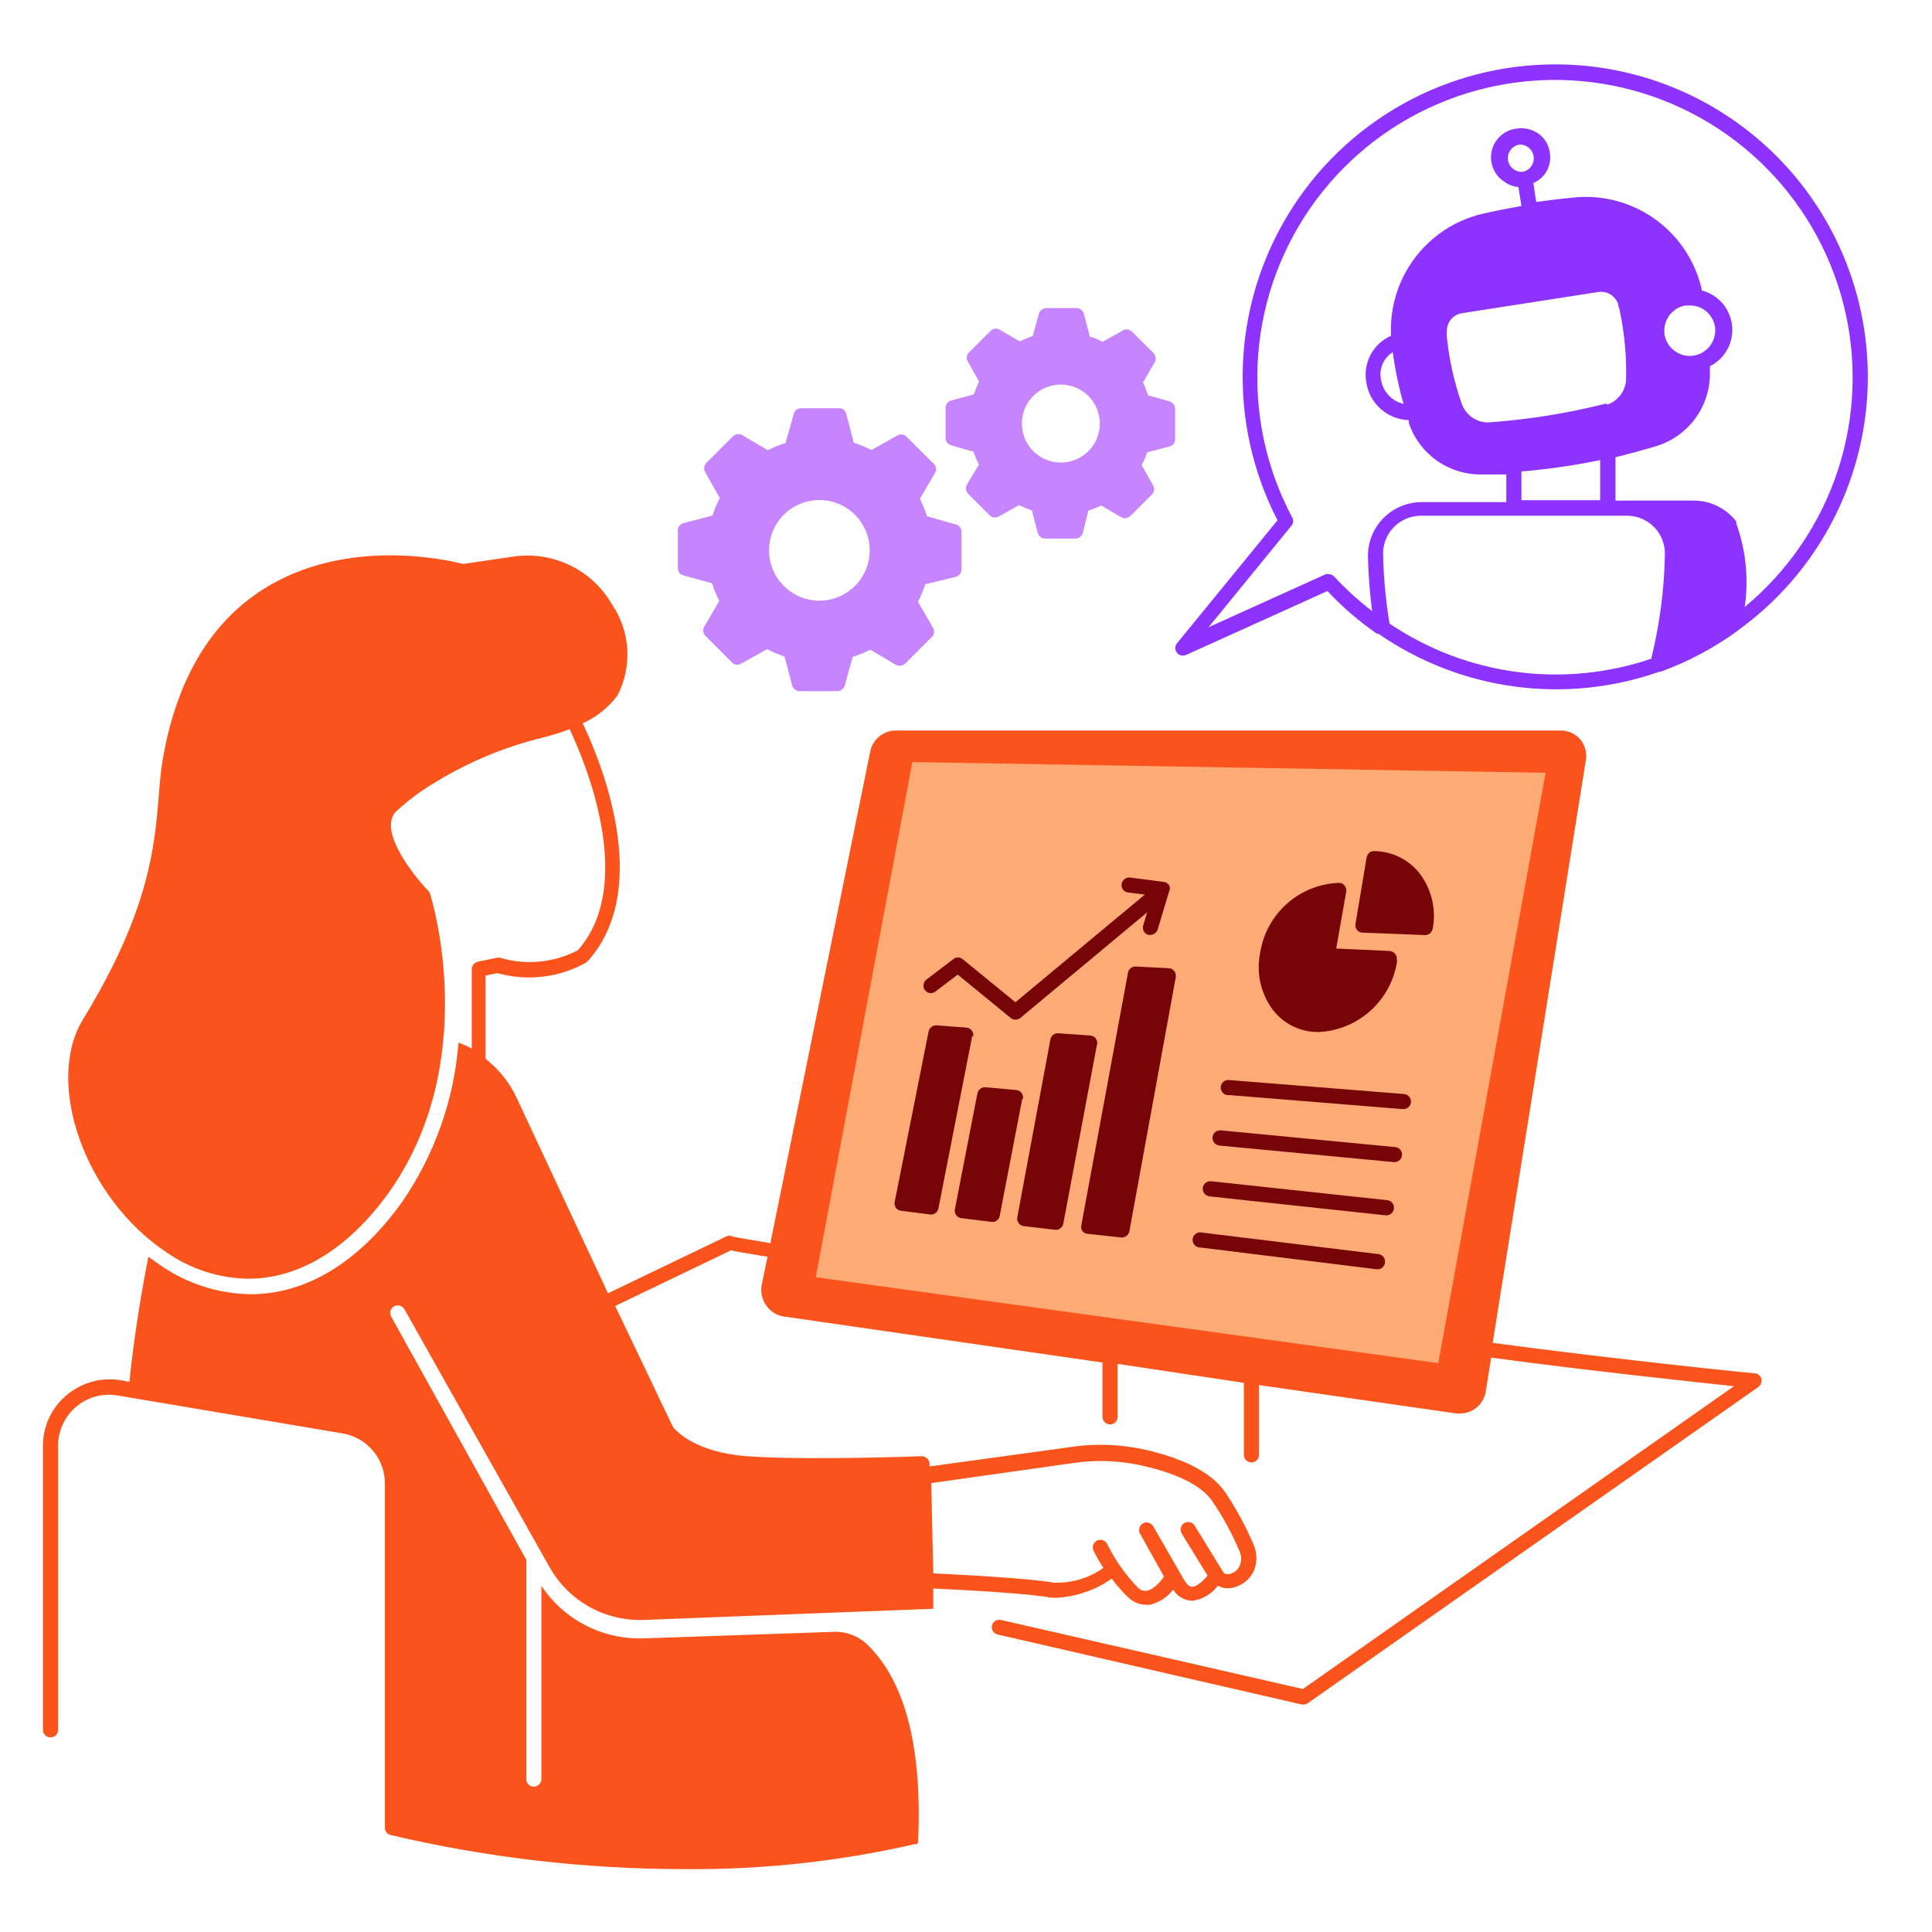 <svg width="100" height="100" viewBox="0 0 100 100" fill="none" xmlns="http://www.w3.org/2000/svg">
<path d="M49.473 27.145L47.984 26.723C47.884 26.41 47.76 26.106 47.612 25.812L48.395 24.48C48.44 24.407 48.458 24.32 48.447 24.235C48.437 24.15 48.398 24.07 48.336 24.01L46.916 22.6C46.856 22.538 46.777 22.499 46.691 22.489C46.606 22.478 46.52 22.496 46.446 22.541L45.104 23.295C44.811 23.144 44.507 23.016 44.193 22.913L43.801 21.415C43.781 21.33 43.731 21.255 43.662 21.203C43.592 21.151 43.506 21.126 43.419 21.13H41.461C41.376 21.13 41.293 21.157 41.226 21.209C41.158 21.26 41.11 21.333 41.088 21.415L40.657 22.933C40.343 23.028 40.038 23.152 39.746 23.305L38.414 22.521C38.341 22.477 38.254 22.458 38.169 22.469C38.084 22.48 38.004 22.519 37.944 22.58L36.563 23.961C36.502 24.021 36.462 24.1 36.449 24.185C36.437 24.27 36.453 24.356 36.495 24.431L37.258 25.773C37.107 26.066 36.979 26.371 36.877 26.684L35.378 27.076C35.295 27.097 35.221 27.145 35.168 27.212C35.115 27.28 35.086 27.363 35.084 27.448V29.407C35.083 29.492 35.111 29.574 35.162 29.642C35.214 29.709 35.286 29.758 35.368 29.779L36.857 30.191C36.959 30.506 37.083 30.814 37.229 31.111L36.446 32.444C36.404 32.519 36.388 32.605 36.4 32.69C36.413 32.775 36.453 32.854 36.514 32.914L37.895 34.295C37.954 34.355 38.031 34.394 38.115 34.405C38.199 34.415 38.283 34.397 38.355 34.353L39.707 33.599C39.996 33.752 40.297 33.88 40.608 33.981L41 35.47C41.022 35.556 41.071 35.632 41.14 35.687C41.209 35.742 41.294 35.772 41.382 35.774H43.341C43.426 35.772 43.509 35.743 43.577 35.693C43.646 35.642 43.697 35.571 43.723 35.49L44.134 34.001C44.447 33.901 44.752 33.776 45.045 33.629L46.377 34.412C46.454 34.453 46.542 34.468 46.629 34.456C46.715 34.444 46.795 34.404 46.857 34.344L48.239 32.963C48.299 32.904 48.338 32.826 48.348 32.743C48.359 32.659 48.341 32.574 48.297 32.502L47.514 31.151C47.665 30.859 47.79 30.554 47.886 30.24L49.473 29.858C49.556 29.834 49.63 29.785 49.683 29.716C49.736 29.647 49.765 29.563 49.767 29.476V27.497C49.762 27.414 49.731 27.335 49.678 27.272C49.625 27.208 49.553 27.163 49.473 27.145ZM45.016 28.477C45.018 28.992 44.867 29.497 44.582 29.927C44.297 30.357 43.89 30.692 43.414 30.891C42.938 31.089 42.414 31.142 41.908 31.043C41.402 30.944 40.937 30.696 40.572 30.332C40.206 29.968 39.957 29.504 39.856 28.998C39.755 28.493 39.806 27.968 40.002 27.492C40.199 27.015 40.533 26.608 40.962 26.321C41.391 26.034 41.895 25.881 42.411 25.881C43.1 25.881 43.761 26.154 44.249 26.641C44.738 27.127 45.013 27.787 45.016 28.477Z" fill="#C684FF"/>
<path d="M60.59 20.787L59.425 20.464C59.355 20.235 59.266 20.012 59.16 19.798L59.768 18.75C59.809 18.675 59.826 18.589 59.815 18.505C59.804 18.42 59.767 18.341 59.709 18.279L58.592 17.163C58.532 17.102 58.453 17.062 58.367 17.052C58.282 17.041 58.196 17.059 58.122 17.104L57.074 17.692C56.863 17.576 56.639 17.484 56.408 17.418L56.104 16.252C56.084 16.166 56.036 16.088 55.966 16.033C55.897 15.978 55.811 15.948 55.722 15.948H54.145C54.06 15.951 53.978 15.982 53.911 16.034C53.844 16.087 53.796 16.16 53.773 16.242L53.45 17.398C53.221 17.471 52.998 17.563 52.784 17.672L51.746 17.065C51.672 17.02 51.586 17.002 51.5 17.012C51.415 17.023 51.336 17.062 51.276 17.124L50.159 18.24C50.097 18.298 50.056 18.375 50.044 18.458C50.031 18.542 50.048 18.628 50.09 18.701L50.678 19.749C50.572 19.965 50.481 20.187 50.404 20.415L49.238 20.728C49.155 20.75 49.082 20.797 49.029 20.865C48.975 20.932 48.946 21.015 48.944 21.1V22.677C48.944 22.762 48.971 22.845 49.023 22.912C49.074 22.979 49.147 23.028 49.228 23.049L50.394 23.383C50.467 23.612 50.559 23.835 50.668 24.049L50.051 25.077C50.009 25.153 49.992 25.24 50.003 25.327C50.013 25.413 50.051 25.494 50.11 25.557L51.227 26.674C51.289 26.732 51.367 26.769 51.452 26.78C51.537 26.79 51.622 26.774 51.697 26.732L52.745 26.145C52.961 26.25 53.183 26.342 53.411 26.419L53.714 27.584C53.738 27.668 53.788 27.742 53.856 27.795C53.925 27.848 54.01 27.877 54.096 27.878H55.664C55.749 27.878 55.833 27.85 55.901 27.799C55.97 27.748 56.021 27.676 56.046 27.594L56.33 26.429C56.558 26.357 56.78 26.268 56.996 26.164L58.034 26.772C58.111 26.814 58.199 26.83 58.285 26.818C58.372 26.805 58.452 26.765 58.514 26.703L59.621 25.596C59.682 25.536 59.722 25.458 59.734 25.373C59.747 25.288 59.731 25.201 59.689 25.126L59.092 24.078C59.206 23.865 59.301 23.642 59.376 23.412L60.541 23.108C60.626 23.088 60.701 23.038 60.752 22.969C60.804 22.899 60.83 22.813 60.825 22.726V21.159C60.826 21.074 60.799 20.992 60.747 20.924C60.696 20.857 60.623 20.809 60.541 20.787H60.59ZM56.927 21.923C56.927 22.322 56.809 22.712 56.587 23.044C56.365 23.376 56.05 23.634 55.682 23.787C55.313 23.94 54.907 23.98 54.516 23.902C54.124 23.824 53.765 23.632 53.483 23.35C53.2 23.068 53.008 22.708 52.93 22.317C52.853 21.925 52.893 21.52 53.045 21.151C53.198 20.782 53.457 20.467 53.788 20.245C54.12 20.024 54.51 19.905 54.909 19.905C55.174 19.905 55.437 19.958 55.682 20.059C55.926 20.16 56.149 20.309 56.336 20.496C56.523 20.684 56.672 20.906 56.774 21.151C56.875 21.396 56.927 21.658 56.927 21.923Z" fill="#C684FF"/>
<path d="M91.17 71.368C91.151 71.29 91.107 71.22 91.046 71.169C90.984 71.118 90.907 71.088 90.827 71.084C90.758 71.084 84.078 70.418 77.261 69.507L82.09 39.309C82.114 39.125 82.101 38.938 82.05 38.76C82 38.581 81.913 38.415 81.796 38.271C81.674 38.13 81.523 38.017 81.355 37.938C81.186 37.858 81.003 37.815 80.817 37.811H46.368C46.059 37.812 45.76 37.919 45.52 38.113C45.28 38.307 45.112 38.577 45.046 38.878L39.874 64.345C39.198 64.227 38.15 64.061 37.915 64.002C37.864 63.975 37.807 63.962 37.749 63.962C37.691 63.962 37.634 63.975 37.582 64.002L31.47 66.941L26.769 56.881C26.4 56.066 25.839 55.354 25.133 54.805V50.495L25.75 50.368C26.514 50.583 27.313 50.645 28.102 50.551C28.89 50.457 29.652 50.208 30.344 49.819L30.412 49.76C33.899 45.901 30.961 39.104 30.158 37.438C30.872 37.12 31.492 36.625 31.96 35.999C32.342 35.263 32.518 34.438 32.469 33.61C32.421 32.783 32.15 31.983 31.686 31.297C31.188 30.427 30.443 29.724 29.544 29.279C28.646 28.834 27.635 28.667 26.641 28.799L23.967 29.191C23.213 28.995 17.953 27.761 13.634 30.494C10.881 32.228 9.128 35.215 8.423 39.309C8.325 39.907 8.266 40.534 8.217 41.2C8.002 43.854 7.718 47.155 4.299 52.758C2.281 56.059 4.417 62.043 8.629 64.825C9.868 65.691 11.338 66.165 12.85 66.186C15.426 66.186 17.953 64.717 20.088 61.779C24.917 55.04 22.381 46.626 22.263 46.273C22.245 46.215 22.215 46.162 22.175 46.117C21.44 45.362 19.55 43.002 20.49 42.013C21.105 41.438 21.782 40.932 22.508 40.504C24.232 39.448 26.108 38.665 28.071 38.183C28.55 38.066 29.022 37.919 29.482 37.742C30.197 39.241 32.988 45.705 29.913 49.182C28.673 49.832 27.229 49.973 25.887 49.574C25.829 49.564 25.769 49.564 25.711 49.574L24.731 49.78C24.644 49.8 24.566 49.848 24.509 49.917C24.452 49.986 24.42 50.072 24.418 50.162V54.276C24.196 54.157 23.967 54.053 23.732 53.962C23.502 56.933 22.488 59.789 20.794 62.239C18.561 65.344 15.847 66.99 12.958 66.99C11.293 66.961 9.674 66.44 8.305 65.491L7.678 65.05C7.189 67.538 6.865 69.85 6.699 71.525L6.386 71.466C5.869 71.358 5.335 71.37 4.824 71.501C4.313 71.632 3.839 71.878 3.437 72.22C3.055 72.542 2.748 72.944 2.538 73.397C2.328 73.851 2.22 74.345 2.223 74.845V89.537C2.223 89.641 2.264 89.741 2.337 89.814C2.411 89.888 2.511 89.929 2.614 89.929C2.718 89.929 2.818 89.888 2.892 89.814C2.965 89.741 3.006 89.641 3.006 89.537V74.845C3.003 74.459 3.085 74.078 3.246 73.727C3.407 73.376 3.643 73.065 3.937 72.816C4.232 72.566 4.577 72.385 4.949 72.283C5.322 72.182 5.712 72.164 6.092 72.23L17.708 74.189C18.329 74.287 18.895 74.606 19.301 75.085C19.707 75.565 19.927 76.175 19.922 76.804V94.611C19.922 94.698 19.953 94.783 20.008 94.851C20.063 94.919 20.14 94.965 20.226 94.983C25.24 96.161 30.374 96.752 35.525 96.746C39.503 96.775 43.47 96.341 47.348 95.453H47.416H47.475V95.395H47.524C47.523 95.372 47.523 95.349 47.524 95.326C47.528 95.3 47.528 95.274 47.524 95.248C47.73 90.536 46.887 87.177 45.036 85.267C44.999 85.225 44.96 85.186 44.919 85.149C44.686 84.919 44.408 84.74 44.103 84.622C43.798 84.504 43.472 84.45 43.146 84.464L33.233 84.806H33.116C32.108 84.808 31.115 84.561 30.227 84.086C29.338 83.611 28.581 82.923 28.022 82.084V92.084C28.022 92.135 28.012 92.186 27.992 92.234C27.973 92.281 27.944 92.325 27.908 92.361C27.871 92.397 27.828 92.426 27.78 92.446C27.733 92.466 27.682 92.476 27.631 92.476C27.579 92.476 27.528 92.466 27.481 92.446C27.433 92.426 27.39 92.397 27.354 92.361C27.317 92.325 27.288 92.281 27.269 92.234C27.249 92.186 27.239 92.135 27.239 92.084V80.732L20.245 68.145C20.196 68.055 20.183 67.95 20.211 67.851C20.238 67.752 20.303 67.668 20.392 67.616C20.483 67.566 20.591 67.553 20.691 67.581C20.792 67.608 20.878 67.674 20.931 67.763L28.444 81.114C28.929 81.977 29.643 82.688 30.507 83.171C31.371 83.653 32.352 83.887 33.341 83.847L48.307 83.269V82.221C49.796 82.289 53.273 82.475 54.361 82.691C54.52 82.705 54.681 82.705 54.841 82.691C55.813 82.61 56.746 82.272 57.544 81.711C57.803 82.061 58.092 82.389 58.406 82.691C58.655 82.926 58.984 83.059 59.327 83.063H59.513C59.995 82.949 60.424 82.672 60.727 82.279C60.828 82.451 60.971 82.594 61.143 82.695C61.314 82.796 61.508 82.852 61.707 82.857C61.971 82.824 62.224 82.737 62.453 82.602C62.682 82.468 62.882 82.288 63.039 82.074C63.19 82.163 63.363 82.211 63.538 82.211C63.665 82.21 63.79 82.191 63.911 82.152C64.122 82.09 64.318 81.985 64.487 81.844C64.656 81.702 64.793 81.527 64.89 81.329C64.982 81.112 65.03 80.879 65.03 80.644C65.03 80.408 64.982 80.175 64.89 79.958C64.486 79.01 63.995 78.101 63.421 77.245C62.755 76.265 61.325 75.482 59.16 75.012C57.871 74.737 56.542 74.707 55.242 74.923L48.112 75.903V75.756C48.106 75.651 48.061 75.553 47.984 75.482C47.906 75.412 47.805 75.374 47.7 75.374C47.642 75.374 41.823 75.599 38.669 75.374C35.907 75.168 34.938 73.993 34.83 73.856L31.842 67.597L37.837 64.717C38.062 64.776 38.571 64.864 39.727 65.05L39.424 66.519C39.389 66.707 39.394 66.899 39.438 67.085C39.482 67.27 39.564 67.445 39.678 67.597C39.785 67.746 39.92 67.871 40.077 67.965C40.234 68.059 40.408 68.121 40.589 68.145L57.064 70.525V73.337C57.064 73.441 57.105 73.54 57.179 73.614C57.252 73.687 57.352 73.728 57.456 73.728C57.56 73.728 57.66 73.687 57.733 73.614C57.806 73.54 57.848 73.441 57.848 73.337V70.594L64.381 71.574V75.305C64.381 75.409 64.422 75.509 64.496 75.582C64.569 75.656 64.669 75.697 64.773 75.697C64.877 75.697 64.976 75.656 65.05 75.582C65.123 75.509 65.165 75.409 65.165 75.305V71.691L75.371 73.16H75.567C75.885 73.162 76.194 73.051 76.438 72.847C76.682 72.642 76.845 72.358 76.899 72.044L77.183 70.271C82.433 70.976 87.595 71.515 89.75 71.75L67.437 87.422L51.804 83.847C51.755 83.836 51.704 83.835 51.654 83.843C51.604 83.852 51.556 83.871 51.513 83.898C51.471 83.925 51.434 83.961 51.404 84.002C51.375 84.044 51.355 84.091 51.344 84.14C51.333 84.19 51.332 84.241 51.341 84.291C51.35 84.341 51.368 84.389 51.395 84.431C51.423 84.474 51.458 84.511 51.5 84.54C51.541 84.569 51.588 84.59 51.638 84.601L67.378 88.225H67.466C67.547 88.226 67.626 88.202 67.692 88.156L91.013 71.789C91.077 71.742 91.126 71.677 91.154 71.602C91.182 71.527 91.187 71.446 91.17 71.368ZM55.35 75.756C56.559 75.551 57.795 75.578 58.994 75.834C60.953 76.255 62.226 76.912 62.765 77.725C63.317 78.538 63.786 79.404 64.165 80.311C64.216 80.426 64.243 80.551 64.243 80.678C64.243 80.804 64.216 80.929 64.165 81.045C64.121 81.143 64.056 81.231 63.975 81.302C63.894 81.373 63.798 81.426 63.695 81.457C63.48 81.515 63.382 81.457 63.313 81.368L61.824 78.949C61.768 78.866 61.681 78.807 61.582 78.786C61.483 78.765 61.38 78.783 61.294 78.836C61.209 78.889 61.146 78.973 61.121 79.071C61.096 79.169 61.109 79.272 61.158 79.361L62.5 81.545C62.275 81.829 61.942 82.132 61.697 82.132C61.56 82.132 61.433 82.005 61.286 81.77L59.689 78.998C59.636 78.909 59.55 78.843 59.45 78.816C59.349 78.788 59.242 78.801 59.15 78.851C59.062 78.906 58.999 78.993 58.974 79.093C58.948 79.193 58.962 79.3 59.013 79.39L60.248 81.603C60.071 81.858 59.709 82.289 59.346 82.338C59.261 82.349 59.174 82.339 59.094 82.308C59.014 82.277 58.942 82.227 58.886 82.162C58.246 81.501 57.714 80.744 57.309 79.919C57.262 79.825 57.18 79.754 57.081 79.721C56.982 79.688 56.874 79.696 56.78 79.743C56.687 79.789 56.615 79.871 56.582 79.97C56.549 80.07 56.557 80.178 56.604 80.271C56.756 80.575 56.926 80.869 57.113 81.153C56.36 81.689 55.45 81.958 54.527 81.917C53.362 81.701 49.786 81.505 48.307 81.437L48.2 76.765L55.35 75.756ZM74.039 69.722L42.881 65.227L47.779 40.916H78.672L74.039 69.722Z" fill="#FA541C"/>
<path d="M42.223 66.111L47.223 39.444L80 40L74.445 70.555L42.223 66.111Z" fill="#FDAB76"/>
<path d="M50.325 53.609L48.572 62.552C48.554 62.64 48.506 62.72 48.437 62.777C48.367 62.834 48.28 62.865 48.19 62.866L46.642 62.67C46.588 62.664 46.536 62.647 46.489 62.62C46.442 62.593 46.401 62.557 46.368 62.513C46.31 62.423 46.289 62.314 46.309 62.209L48.063 53.394C48.081 53.3 48.133 53.215 48.209 53.156C48.284 53.097 48.378 53.066 48.474 53.071L50.022 53.188C50.078 53.192 50.132 53.208 50.181 53.235C50.23 53.262 50.273 53.3 50.306 53.345C50.368 53.437 50.393 53.549 50.374 53.658L50.325 53.609Z" fill="#770508"/>
<path d="M52.911 56.881L51.745 62.934C51.729 63.023 51.682 63.104 51.612 63.161C51.542 63.218 51.454 63.249 51.364 63.248L49.757 63.052C49.704 63.047 49.653 63.03 49.608 63.003C49.562 62.976 49.523 62.939 49.493 62.895C49.46 62.852 49.437 62.803 49.425 62.751C49.413 62.698 49.413 62.644 49.424 62.592L50.59 56.597C50.608 56.503 50.66 56.419 50.736 56.359C50.811 56.3 50.905 56.27 51.001 56.274L52.608 56.421C52.662 56.425 52.715 56.441 52.763 56.468C52.81 56.495 52.851 56.532 52.882 56.578C52.944 56.666 52.968 56.775 52.95 56.881H52.911Z" fill="#770508"/>
<path d="M56.78 54.06L55.037 63.336C55.021 63.426 54.974 63.507 54.904 63.566C54.834 63.625 54.746 63.658 54.655 63.659L52.99 63.463C52.937 63.458 52.886 63.441 52.84 63.414C52.794 63.387 52.755 63.35 52.725 63.306C52.692 63.262 52.669 63.211 52.657 63.157C52.646 63.103 52.645 63.047 52.657 62.993L54.371 53.795C54.388 53.701 54.439 53.617 54.515 53.559C54.592 53.501 54.687 53.473 54.782 53.482L56.438 53.6C56.491 53.602 56.544 53.617 56.591 53.642C56.639 53.668 56.68 53.703 56.712 53.747C56.745 53.791 56.77 53.841 56.783 53.895C56.797 53.949 56.799 54.005 56.79 54.06H56.78Z" fill="#770508"/>
<path d="M60.855 50.594L58.455 63.738C58.437 63.827 58.389 63.906 58.32 63.963C58.25 64.02 58.163 64.051 58.073 64.052H58.024L56.33 63.866C56.274 63.866 56.22 63.855 56.169 63.833C56.118 63.812 56.073 63.779 56.036 63.738C56.003 63.696 55.98 63.647 55.968 63.594C55.956 63.542 55.956 63.487 55.967 63.435L58.377 50.388C58.384 50.288 58.43 50.194 58.505 50.126C58.58 50.059 58.678 50.023 58.778 50.026L60.492 50.114C60.548 50.114 60.603 50.128 60.652 50.153C60.701 50.179 60.744 50.215 60.776 50.261C60.812 50.304 60.838 50.354 60.851 50.408C60.865 50.463 60.866 50.519 60.855 50.574V50.594Z" fill="#770508"/>
<path d="M47.876 51.249C47.907 51.291 47.946 51.326 47.99 51.352C48.035 51.378 48.084 51.395 48.136 51.401C48.187 51.407 48.239 51.403 48.289 51.389C48.338 51.375 48.385 51.35 48.425 51.318L49.571 50.446L52.313 52.689C52.382 52.747 52.468 52.778 52.558 52.777C52.65 52.777 52.74 52.746 52.813 52.689L59.375 47.224L59.169 47.909C59.142 48.008 59.154 48.113 59.204 48.203C59.253 48.293 59.336 48.36 59.434 48.389H59.551C59.636 48.387 59.717 48.358 59.783 48.307C59.85 48.256 59.899 48.185 59.924 48.105L60.511 46.146C60.538 46.095 60.552 46.038 60.552 45.98C60.552 45.922 60.538 45.865 60.511 45.813C60.48 45.768 60.439 45.729 60.392 45.7C60.345 45.672 60.292 45.653 60.237 45.647L58.484 45.421C58.382 45.413 58.281 45.444 58.2 45.507C58.12 45.571 58.068 45.663 58.053 45.764C58.046 45.815 58.05 45.867 58.063 45.916C58.077 45.966 58.101 46.012 58.133 46.053C58.165 46.093 58.204 46.126 58.25 46.151C58.295 46.175 58.344 46.19 58.396 46.195L59.258 46.303L52.558 51.876L49.825 49.643C49.757 49.588 49.673 49.558 49.585 49.558C49.498 49.558 49.413 49.588 49.345 49.643L47.954 50.701C47.871 50.765 47.815 50.859 47.801 50.964C47.786 51.068 47.813 51.174 47.876 51.259V51.249Z" fill="#770508"/>
<path d="M72.315 49.742C72.171 50.719 71.695 51.618 70.968 52.286C70.24 52.955 69.305 53.353 68.319 53.415H68.084C67.655 53.396 67.235 53.284 66.855 53.086C66.474 52.888 66.141 52.609 65.88 52.269C65.571 51.852 65.353 51.375 65.239 50.869C65.126 50.363 65.121 49.839 65.224 49.33C65.374 48.343 65.864 47.44 66.61 46.776C67.356 46.113 68.31 45.731 69.308 45.696C69.365 45.697 69.421 45.71 69.472 45.736C69.523 45.761 69.567 45.798 69.602 45.843C69.636 45.887 69.66 45.938 69.674 45.992C69.687 46.046 69.689 46.102 69.68 46.157L69.161 49.095L71.923 49.222C71.978 49.226 72.032 49.241 72.08 49.266C72.129 49.292 72.172 49.327 72.207 49.369C72.245 49.411 72.273 49.461 72.288 49.516C72.304 49.57 72.306 49.627 72.295 49.683L72.315 49.742Z" fill="#770508"/>
<path d="M74.156 48.067C74.141 48.158 74.094 48.24 74.025 48.301C73.955 48.362 73.867 48.397 73.774 48.4L70.522 48.272C70.468 48.273 70.414 48.261 70.364 48.237C70.315 48.214 70.272 48.179 70.238 48.135C70.203 48.092 70.177 48.042 70.163 47.987C70.15 47.933 70.149 47.877 70.16 47.822L70.738 44.374C70.754 44.282 70.803 44.2 70.874 44.14C70.946 44.081 71.037 44.049 71.13 44.051C71.57 44.056 72.004 44.157 72.401 44.347C72.798 44.536 73.15 44.809 73.431 45.148C73.757 45.556 73.99 46.031 74.115 46.538C74.24 47.045 74.254 47.573 74.156 48.086V48.067Z" fill="#770508"/>
<path d="M63.548 56.675L72.638 57.41C72.737 57.41 72.832 57.373 72.905 57.306C72.978 57.239 73.022 57.146 73.03 57.048C73.034 56.996 73.027 56.944 73.011 56.895C72.995 56.846 72.97 56.801 72.936 56.762C72.902 56.722 72.861 56.69 72.815 56.667C72.769 56.644 72.719 56.63 72.667 56.626L63.607 55.902C63.555 55.898 63.504 55.904 63.455 55.92C63.406 55.936 63.36 55.962 63.321 55.995C63.282 56.029 63.25 56.07 63.227 56.116C63.203 56.162 63.19 56.212 63.186 56.264C63.182 56.316 63.188 56.367 63.204 56.416C63.22 56.465 63.246 56.511 63.279 56.55C63.313 56.589 63.354 56.621 63.4 56.644C63.446 56.668 63.497 56.681 63.548 56.685V56.675Z" fill="#770508"/>
<path d="M63.078 59.291L72.177 60.153C72.281 60.153 72.381 60.112 72.454 60.038C72.528 59.965 72.569 59.865 72.569 59.761C72.569 59.657 72.528 59.557 72.454 59.484C72.381 59.411 72.281 59.369 72.177 59.369L63.185 58.507C63.081 58.498 62.978 58.531 62.898 58.598C62.818 58.665 62.768 58.761 62.759 58.865C62.75 58.969 62.783 59.072 62.85 59.152C62.917 59.232 63.013 59.282 63.117 59.291H63.078Z" fill="#770508"/>
<path d="M62.608 61.925L71.717 62.905H71.766C71.862 62.903 71.954 62.866 72.024 62.801C72.094 62.736 72.138 62.648 72.148 62.552C72.155 62.501 72.151 62.45 72.138 62.4C72.124 62.35 72.1 62.304 72.068 62.264C72.036 62.224 71.996 62.19 71.951 62.166C71.906 62.141 71.856 62.126 71.805 62.121L62.686 61.142C62.584 61.131 62.481 61.161 62.4 61.225C62.319 61.289 62.267 61.382 62.255 61.485C62.244 61.59 62.275 61.695 62.341 61.778C62.407 61.86 62.503 61.913 62.608 61.925Z" fill="#770508"/>
<path d="M62.128 64.57L71.257 65.697H71.306C71.403 65.697 71.495 65.661 71.566 65.596C71.637 65.53 71.681 65.441 71.688 65.344C71.699 65.243 71.671 65.142 71.609 65.061C71.546 64.981 71.456 64.928 71.355 64.913L62.207 63.797C62.153 63.785 62.098 63.784 62.044 63.794C61.991 63.805 61.94 63.827 61.895 63.858C61.851 63.889 61.813 63.93 61.785 63.977C61.757 64.023 61.739 64.076 61.732 64.13C61.725 64.184 61.729 64.239 61.745 64.291C61.761 64.344 61.787 64.392 61.823 64.434C61.858 64.475 61.902 64.509 61.951 64.532C62 64.556 62.054 64.569 62.109 64.57H62.128Z" fill="#770508"/>
<path d="M80.522 3.333C77.745 3.328 75.013 4.037 72.589 5.394C70.166 6.752 68.133 8.71 66.686 11.081C65.239 13.452 64.427 16.155 64.329 18.931C64.231 21.707 64.849 24.461 66.124 26.929L60.923 33.295C60.867 33.364 60.836 33.449 60.834 33.536C60.832 33.624 60.86 33.711 60.914 33.781C60.967 33.851 61.042 33.901 61.127 33.923C61.212 33.945 61.303 33.938 61.383 33.903L68.71 30.592C69.483 31.421 70.343 32.163 71.276 32.806H71.354C73.452 34.258 75.863 35.194 78.392 35.534C80.92 35.874 83.493 35.611 85.9 34.765C85.9 34.765 85.949 34.765 85.968 34.765C87.363 34.255 88.681 33.556 89.886 32.688C89.929 32.668 89.966 32.637 89.994 32.6C92.76 30.596 94.82 27.768 95.88 24.521C96.94 21.274 96.944 17.775 95.892 14.525C94.841 11.275 92.787 8.442 90.026 6.432C87.265 4.421 83.938 3.336 80.522 3.333ZM85.518 34.079C83.267 34.852 80.867 35.091 78.508 34.779C76.149 34.466 73.894 33.609 71.922 32.277C71.729 31.107 71.618 29.926 71.59 28.741C71.578 28.476 71.619 28.212 71.713 27.964C71.806 27.716 71.948 27.49 72.131 27.298C72.314 27.107 72.534 26.955 72.778 26.851C73.022 26.747 73.284 26.694 73.549 26.694H84.215C84.48 26.694 84.742 26.747 84.986 26.851C85.229 26.955 85.449 27.107 85.632 27.298C85.816 27.49 85.958 27.716 86.051 27.964C86.144 28.212 86.186 28.476 86.174 28.741C86.14 30.541 85.903 32.332 85.469 34.079H85.518ZM78.857 8.887C78.672 8.912 78.484 8.864 78.334 8.752C78.183 8.64 78.083 8.474 78.054 8.289C78.04 8.199 78.044 8.106 78.066 8.017C78.088 7.928 78.127 7.844 78.181 7.77C78.236 7.695 78.304 7.631 78.383 7.582C78.462 7.533 78.55 7.501 78.642 7.486H78.759C78.924 7.506 79.077 7.583 79.191 7.703C79.306 7.824 79.375 7.98 79.386 8.146C79.398 8.312 79.351 8.476 79.255 8.611C79.158 8.747 79.018 8.844 78.857 8.887ZM83.147 20.885C81.14 21.393 79.091 21.721 77.026 21.865C76.724 21.865 76.429 21.77 76.183 21.595C75.937 21.419 75.752 21.171 75.654 20.885C75.27 19.779 75.014 18.632 74.89 17.467C74.881 17.343 74.881 17.219 74.89 17.095C74.896 16.882 74.976 16.678 75.115 16.518C75.254 16.357 75.445 16.249 75.654 16.213L82.775 15.107H82.922C83.109 15.115 83.289 15.181 83.438 15.295C83.587 15.409 83.697 15.565 83.755 15.743C83.755 15.861 83.823 15.978 83.843 16.105C84.083 17.252 84.192 18.422 84.166 19.593C84.163 19.892 84.068 20.183 83.892 20.425C83.717 20.667 83.47 20.849 83.187 20.944L83.147 20.885ZM78.749 24.402C80.118 24.29 81.479 24.093 82.824 23.814V25.891H78.749V24.402ZM90.308 31.415C90.518 29.957 90.366 28.471 89.867 27.086C89.872 27.053 89.872 27.02 89.867 26.988C89.607 26.653 89.275 26.382 88.894 26.195C88.514 26.008 88.096 25.911 87.673 25.91H83.618V23.667C84.323 23.491 85.028 23.305 85.733 23.089C86.524 22.848 87.217 22.362 87.715 21.703C88.213 21.043 88.49 20.243 88.505 19.416V18.956C88.887 18.764 89.202 18.46 89.407 18.084C89.612 17.709 89.698 17.28 89.653 16.855C89.608 16.429 89.435 16.028 89.157 15.703C88.878 15.379 88.507 15.147 88.094 15.038C87.779 13.587 86.95 12.299 85.76 11.412C84.57 10.524 83.1 10.097 81.619 10.209C80.924 10.268 80.219 10.356 79.513 10.454L79.367 9.474C79.602 9.369 79.807 9.208 79.964 9.004C80.077 8.846 80.158 8.666 80.202 8.476C80.246 8.286 80.251 8.09 80.219 7.897C80.192 7.703 80.126 7.516 80.025 7.347C79.924 7.179 79.79 7.033 79.631 6.918C79.309 6.692 78.913 6.598 78.524 6.654C78.213 6.684 77.919 6.812 77.684 7.018C77.449 7.224 77.284 7.499 77.213 7.803C77.142 8.108 77.167 8.427 77.287 8.716C77.406 9.005 77.613 9.25 77.878 9.416C78.087 9.569 78.335 9.66 78.593 9.68L78.749 10.66C78.044 10.787 77.349 10.924 76.663 11.081C75.276 11.427 74.052 12.244 73.202 13.393C72.351 14.542 71.927 15.951 72.001 17.379C71.547 17.578 71.174 17.924 70.941 18.361C70.709 18.798 70.63 19.301 70.718 19.788C70.798 20.321 71.062 20.809 71.465 21.167C71.868 21.525 72.383 21.73 72.922 21.747C72.917 21.799 72.917 21.852 72.922 21.904C73.188 22.685 73.694 23.362 74.367 23.839C75.041 24.316 75.848 24.567 76.673 24.558H76.732H77.966V25.989H73.597C73.225 25.987 72.855 26.061 72.511 26.205C72.168 26.349 71.856 26.561 71.596 26.827C71.335 27.094 71.131 27.41 70.996 27.758C70.86 28.105 70.795 28.476 70.806 28.849C70.829 29.779 70.901 30.707 71.021 31.63C70.319 31.093 69.664 30.496 69.062 29.848C69.027 29.808 68.983 29.776 68.934 29.754C68.885 29.732 68.832 29.721 68.778 29.72C68.727 29.707 68.673 29.707 68.622 29.72L62.559 32.463L66.868 27.183C66.912 27.12 66.935 27.045 66.935 26.968C66.935 26.891 66.912 26.816 66.868 26.753C65.505 24.178 64.9 21.269 65.123 18.364C65.346 15.46 66.388 12.678 68.129 10.341C69.869 8.005 72.236 6.209 74.955 5.164C77.674 4.118 80.634 3.865 83.491 4.433C86.349 5.001 88.986 6.368 91.098 8.375C93.21 10.382 94.71 12.946 95.424 15.771C96.137 18.595 96.035 21.564 95.13 24.333C94.224 27.102 92.552 29.558 90.308 31.415ZM86.389 16.341C86.595 16.057 86.905 15.867 87.251 15.812H87.457C87.738 15.808 88.012 15.894 88.241 16.057C88.523 16.264 88.713 16.573 88.77 16.919C88.815 17.26 88.726 17.607 88.522 17.884C88.317 18.162 88.013 18.349 87.673 18.407C87.502 18.435 87.328 18.429 87.159 18.388C86.991 18.348 86.833 18.274 86.693 18.172C86.551 18.072 86.43 17.944 86.337 17.796C86.245 17.648 86.182 17.483 86.154 17.31C86.109 16.965 86.196 16.614 86.399 16.331L86.389 16.341ZM72.647 20.905C72.352 20.837 72.083 20.682 71.875 20.461C71.667 20.239 71.531 19.961 71.482 19.661C71.424 19.389 71.451 19.106 71.559 18.85C71.668 18.594 71.853 18.378 72.089 18.231C72.211 19.135 72.397 20.028 72.647 20.905Z" fill="#8E33FF"/>
</svg>
